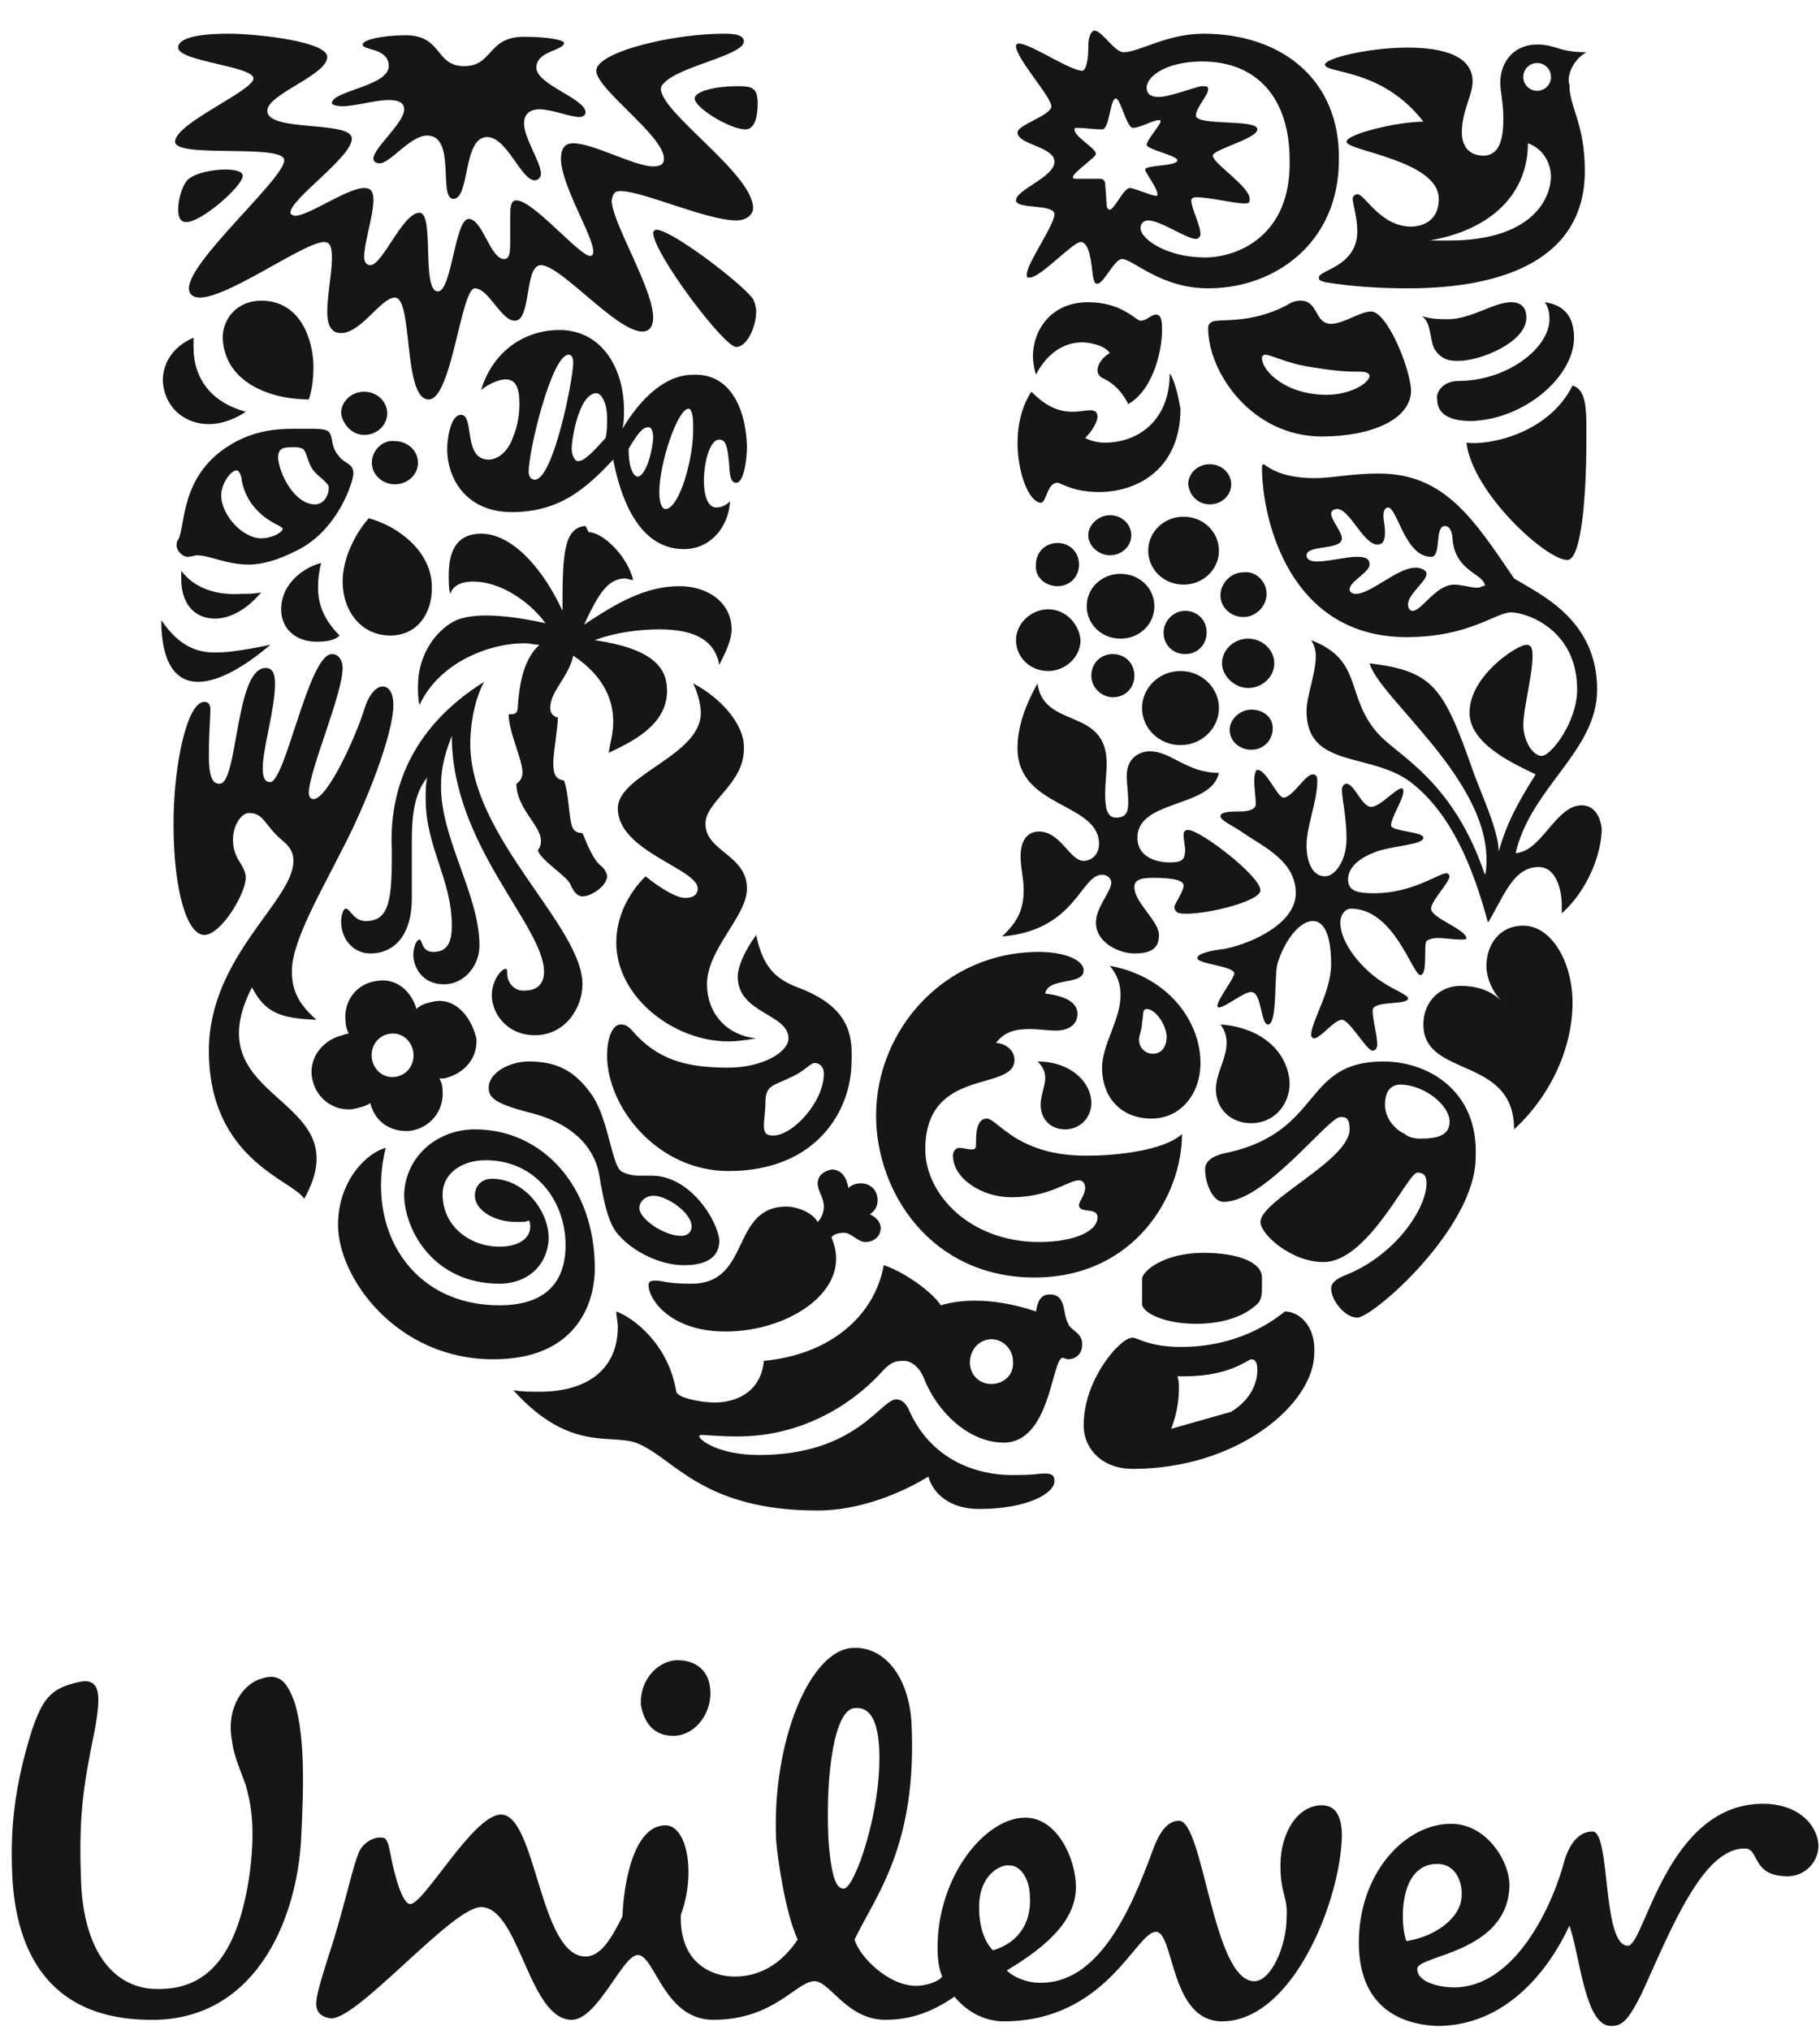 <?xml version="1.0" encoding="UTF-8"?>
<svg xmlns="http://www.w3.org/2000/svg" width="52" height="58" viewBox="0 0 52 58" fill="none">
  <path d="M50.376 51.527C51.298 51.527 51.913 52.056 51.957 52.717C51.957 53.202 51.562 53.599 51.078 53.599C50.024 53.599 50.288 52.805 49.849 52.805C48.865 52.805 48.092 54.323 47.356 55.948L47.243 56.199L47.074 56.575L46.906 56.949C46.51 57.743 46.335 57.875 46.027 57.875C45.281 57.875 45.149 55.891 44.841 55.01C44.226 56.332 42.996 57.875 41.064 57.875C39.922 57.831 38.824 57.258 38.824 55.495C38.824 53.511 40.141 52.1 41.459 52.1C42.469 52.1 43.128 53.158 43.128 53.863C43.084 55.803 40.493 55.847 40.493 56.244C40.493 56.641 41.152 56.773 41.547 56.773C43.216 56.773 44.314 54.613 44.709 53.114C44.797 52.849 45.017 52.32 45.5 52.32C46.027 52.32 45.764 55.583 46.51 55.583C46.993 55.583 47.608 51.527 50.376 51.527V51.527ZM24.372 47.075C25.251 47.03 25.954 47.868 26.042 49.191C26.217 52.717 25.031 54.128 24.416 55.406C24.548 55.891 25.383 56.729 26.173 56.729C26.481 56.729 26.832 56.597 26.92 56.464C26.832 56.244 26.788 56.023 26.788 55.627C26.788 53.599 28.15 51.924 29.292 51.924C30.214 51.924 30.741 53.114 30.741 53.907C30.741 54.833 29.951 55.583 28.765 56.288C28.985 56.508 29.38 56.641 29.687 56.641C31.357 56.685 32.279 54.657 32.938 52.849C33.069 52.497 33.289 52.012 33.684 52.012C34.387 52.012 34.651 56.597 35.837 56.597C36.32 56.597 36.759 55.583 36.759 54.789C36.803 54.172 36.584 54.128 36.584 53.29C36.584 52.364 37.067 51.571 37.769 51.571C38.209 51.571 38.34 51.968 38.34 52.453C38.297 54.304 36.935 57.743 34.914 57.743C33.421 57.743 33.553 55.186 33.026 55.186C32.455 55.186 31.62 57.743 28.677 57.743C28.194 57.743 27.667 57.522 27.271 57.037C26.569 57.522 25.954 57.699 25.295 57.699C24.197 57.699 23.714 56.597 23.274 56.597C22.747 56.597 22.132 57.699 20.375 57.699C18.97 57.699 18.706 55.847 18.223 55.847C17.784 55.847 17.081 57.699 16.334 57.699C15.734 57.699 15.364 56.933 15.015 56.149L14.911 55.913C14.581 55.172 14.252 54.48 13.743 54.48C13.344 54.48 12.513 55.227 11.672 55.996L11.443 56.206C10.604 56.973 9.795 57.697 9.438 57.655C9.131 57.611 8.999 57.434 9.043 57.126C9.087 56.729 9.482 55.627 9.614 55.142C9.878 54.26 10.097 53.29 10.229 52.982C10.317 52.673 10.668 52.453 10.932 52.497C11.063 52.497 11.107 52.717 11.151 52.938C11.283 53.643 11.503 54.392 11.722 54.392C12.118 54.392 13.523 51.836 14.314 51.836C15.324 51.836 15.412 55.891 16.73 55.891C17.169 55.891 17.476 55.362 17.784 54.745C17.828 53.687 18.135 52.144 19.014 52.144C19.629 52.144 19.892 53.511 19.453 54.701C19.409 56.112 20.375 56.464 20.99 56.464C21.43 56.464 22.176 56.332 22.791 55.406C22.44 54.657 22.22 53.114 22.176 52.585C22.044 49.764 23.143 47.119 24.372 47.075V47.075ZM7.462 47.956C7.989 47.78 8.208 48.044 8.428 48.661C8.692 49.587 8.692 50.822 8.604 52.541C8.472 54.921 7.242 57.787 4.211 57.699C1.576 57.655 0.434 55.979 0.346 53.467C0.302 52.276 0.39 51.086 0.917 49.411C1.224 48.529 1.444 48.221 2.279 48.044C2.937 47.912 2.85 48.573 2.718 49.367C2.366 51.086 2.235 51.924 2.323 53.907C2.454 55.979 3.421 56.817 4.475 56.817C6.1 56.861 6.803 55.583 7.11 53.687C7.33 52.188 7.154 51.483 7.022 50.998C6.935 50.733 6.671 50.16 6.627 49.719C6.451 48.75 6.979 48.088 7.462 47.956V47.956ZM28.853 53.29C28.589 53.246 27.974 53.555 27.974 54.48C27.974 55.23 28.238 55.583 28.37 55.715C29.248 55.45 29.468 54.745 29.424 54.172C29.424 53.687 29.16 53.29 28.853 53.29V53.29ZM41.064 53.246C39.922 53.246 40.01 55.054 40.185 55.45C41.02 55.318 41.591 54.833 41.723 54.392C41.854 53.952 41.679 53.246 41.064 53.246V53.246ZM24.47 48.791L24.416 48.794C23.845 48.838 23.582 50.645 23.67 52.541C23.758 53.775 23.933 53.952 24.109 53.952C24.416 53.952 25.207 51.703 25.119 49.94C25.075 49.146 24.856 48.75 24.416 48.794L24.47 48.791ZM19.365 47.427C19.892 47.427 20.244 47.736 20.288 48.221C20.375 48.882 19.892 49.587 19.233 49.587C18.662 49.587 18.399 49.191 18.311 48.706C18.267 48 18.794 47.427 19.365 47.427Z" fill="#161616"></path>
  <path fill-rule="evenodd" clip-rule="evenodd" d="M30.522 37.817C30.346 37.508 30.478 36.979 29.995 36.979C29.687 36.979 29.643 37.244 29.599 37.464C28.941 37.244 28.37 37.156 27.843 37.156C27.491 37.156 27.184 37.2 26.876 37.288C26.701 36.979 25.91 36.362 25.251 36.142C24.988 37.596 23.714 38.699 21.825 38.875C21.737 39.801 20.99 40.065 20.419 40.065C20.024 40.065 19.365 39.933 19.321 39.757C19.102 38.39 18.091 37.641 17.608 37.464C17.608 37.596 17.652 37.773 17.652 37.905C17.652 39.051 16.861 39.757 15.412 39.757C15.192 39.757 14.885 39.757 14.665 39.712C16.334 41.564 17.52 40.903 18.267 41.255C19.277 41.696 20.112 43.151 23.362 43.151C24.548 43.151 25.734 42.666 26.525 42.181C26.657 42.666 27.14 43.107 27.974 43.107C29.336 43.107 30.127 42.666 30.127 42.313C30.127 42.225 30.127 42.093 29.863 42.093C29.643 42.093 29.643 42.137 28.897 42.137C28.018 42.137 26.613 41.784 25.954 40.242C25.822 39.977 25.646 39.977 25.602 39.977C25.163 39.977 24.46 41.564 21.693 41.564C20.507 41.564 19.98 41.123 19.98 41.035C19.98 41.035 19.98 40.991 20.024 40.991C20.156 40.991 20.551 41.035 21.078 41.035C22.835 41.035 24.241 40.197 25.119 39.272C25.427 38.919 25.558 38.875 25.822 38.875C26.042 38.875 26.261 39.051 26.393 39.36C26.788 40.374 27.711 41.211 28.677 41.211C29.995 41.211 30.039 38.919 30.346 38.787C30.39 38.787 30.478 38.831 30.522 38.831C30.698 38.831 30.917 38.699 30.917 38.434C30.961 38.081 30.566 37.993 30.522 37.817ZM28.326 39.536C27.974 39.536 27.711 39.272 27.711 38.919C27.711 38.566 27.974 38.258 28.326 38.258C28.677 38.258 28.941 38.566 28.941 38.875C28.985 39.272 28.677 39.536 28.326 39.536Z" fill="#161616"></path>
  <path fill-rule="evenodd" clip-rule="evenodd" d="M23.757 33.408C24.065 33.408 24.197 33.673 24.24 33.938C24.328 33.849 24.46 33.805 24.592 33.805C24.899 33.805 25.075 34.026 25.075 34.29C25.075 34.467 24.987 34.599 24.855 34.687C25.031 34.775 25.163 34.907 25.163 35.084C25.163 35.304 24.987 35.48 24.724 35.48C24.504 35.48 24.328 35.216 24.109 35.216C23.977 35.216 23.801 35.26 23.757 35.348C23.845 35.569 23.889 35.745 23.889 35.965C23.889 37.111 22.352 38.037 20.727 38.037C19.145 38.037 18.53 37.111 18.53 36.715C18.53 36.627 18.574 36.583 18.706 36.583C18.97 36.583 19.013 36.671 19.76 36.671C21.473 36.671 20.858 34.467 22.483 34.467C22.703 34.467 23.186 34.599 23.362 34.907C23.494 34.775 23.538 34.599 23.538 34.467C23.538 34.202 23.362 34.026 23.362 33.805C23.362 33.585 23.538 33.453 23.757 33.408Z" fill="#161616"></path>
  <path fill-rule="evenodd" clip-rule="evenodd" d="M13.568 32.262C15.5 32.262 16.994 33.893 16.994 36.23C16.994 37.288 16.422 38.831 14.095 38.831C11.327 38.831 9.658 36.494 9.658 34.995C9.658 33.717 10.493 32.924 11.02 32.791C10.449 35.084 11.723 37.288 14.27 37.288C15.544 37.288 16.159 36.671 16.159 35.569C16.159 34.334 15.324 33.144 13.875 33.144C13.172 33.144 12.645 33.541 12.645 34.114C12.645 35.04 13.436 35.613 14.27 35.613C14.797 35.613 15.149 35.392 15.149 35.04C15.149 34.995 15.149 34.907 15.105 34.863C15.061 34.907 14.929 34.907 14.753 34.907C14.095 34.907 13.568 34.555 13.568 34.158C13.568 33.849 13.787 33.673 14.051 33.673C15.017 33.673 15.676 34.643 15.676 35.348C15.676 36.053 15.149 36.671 14.27 36.671C12.382 36.671 11.547 35.128 11.547 34.114C11.591 33.012 12.513 32.262 13.568 32.262Z" fill="#161616"></path>
  <path fill-rule="evenodd" clip-rule="evenodd" d="M36.715 37.464C36.32 37.773 35.354 38.478 33.728 38.478C32.85 38.478 32.498 38.214 32.367 38.214C32.191 38.214 32.015 38.39 31.84 38.566C31.444 39.007 30.961 39.801 30.961 40.726C30.961 41.343 31.444 41.961 32.367 41.961C35.354 41.961 37.55 40.109 37.55 38.654C37.594 37.817 37.067 37.464 36.715 37.464ZM35.178 40.33L33.465 40.815C33.597 40.462 33.684 40.065 33.684 39.668C33.684 39.536 33.684 39.448 33.641 39.316H33.86C35.134 39.316 35.661 38.831 35.749 38.831C35.837 38.831 35.925 38.875 35.925 39.139C35.925 39.492 35.749 39.977 35.178 40.33Z" fill="#161616"></path>
  <path fill-rule="evenodd" clip-rule="evenodd" d="M34.168 37.817C34.87 37.817 35.485 37.641 35.881 37.288C36.012 37.2 36.056 37.023 36.056 36.847V36.494C36.056 36.053 35.354 35.789 34.387 35.789C33.245 35.789 32.63 36.318 32.63 36.538V37.244C32.63 37.508 33.289 37.817 34.168 37.817Z" fill="#161616"></path>
  <path fill-rule="evenodd" clip-rule="evenodd" d="M39.527 30.323C37.199 30.323 37.814 32.306 35.09 32.924C34.607 33.012 34.432 33.188 34.432 33.408C34.432 33.805 34.651 34.334 34.959 34.334C36.145 34.334 37.946 31.91 38.297 31.91C38.429 31.91 38.56 31.91 38.56 32.262C38.56 33.144 36.013 34.29 36.013 34.907C36.013 35.26 36.891 36.053 37.814 36.053C39.088 36.053 40.23 33.497 40.493 33.497C40.713 33.497 40.757 33.629 40.757 33.805C40.757 34.511 39.878 35.877 38.385 36.45C38.077 36.583 38.033 36.715 38.033 36.803C38.033 37.156 38.429 37.641 38.78 37.641C39.219 37.641 42.162 35.084 42.162 33.056C42.25 31.16 40.801 30.323 39.527 30.323ZM40.581 32.527C40.405 32.527 40.23 32.483 40.142 32.395C39.922 32.306 39.571 31.998 39.571 31.557C39.571 31.116 39.79 30.984 40.01 30.984C40.669 30.984 41.416 31.557 41.416 32.042C41.416 32.439 41.064 32.527 40.581 32.527Z" fill="#161616"></path>
  <path fill-rule="evenodd" clip-rule="evenodd" d="M18.619 33.585H18.224C18.092 33.585 17.872 33.541 17.74 33.453C17.477 33.232 17.389 32.042 16.95 31.337C16.423 30.543 15.852 30.323 15.105 30.323C14.578 30.323 13.963 30.631 13.963 31.072C13.963 31.337 14.095 31.513 15.105 31.777C16.379 32.086 16.994 32.791 17.125 33.585C17.257 34.378 17.389 34.995 17.697 35.304C18.092 35.745 18.838 36.142 19.541 36.142C20.112 36.142 20.552 35.965 20.552 35.436C20.508 34.863 19.717 33.585 18.619 33.585ZM19.453 35.304C18.97 35.304 18.267 34.819 18.267 34.511C18.267 34.29 18.487 34.158 18.663 34.158C19.058 34.158 19.761 34.643 19.761 35.04C19.761 35.172 19.673 35.304 19.453 35.304Z" fill="#161616"></path>
  <path fill-rule="evenodd" clip-rule="evenodd" d="M28.194 31.954C27.887 31.954 27.887 32.439 27.887 32.615C27.887 32.791 27.887 32.835 27.755 32.835C27.623 32.835 27.535 32.791 27.403 32.791C27.315 32.791 27.228 32.88 27.228 33.012C27.228 33.673 28.062 34.202 28.897 34.202C29.995 34.202 30.522 33.717 30.829 33.717C30.961 33.717 31.005 33.849 31.005 33.938C31.005 34.114 30.829 34.334 30.829 34.422C30.829 34.687 31.357 34.467 31.357 34.775C31.357 35.172 30.698 35.48 29.687 35.48C27.711 35.48 26.437 34.114 26.437 32.835C26.437 30.455 28.985 31.204 28.985 30.279C28.985 29.97 28.677 29.794 28.457 29.794C28.721 29.441 29.072 29.397 29.424 29.397C29.687 29.397 29.951 29.441 30.171 29.441C30.478 29.441 30.785 29.309 30.785 28.956C30.785 28.736 30.61 28.471 29.863 28.383C29.951 27.898 30.961 28.163 30.961 27.722C30.961 27.413 30.39 27.193 29.687 27.193C26.964 27.193 25.031 29.441 25.031 31.866C25.031 34.07 26.613 36.494 29.556 36.494C32.411 36.494 33.772 34.158 33.772 32.395C33.245 32.88 31.84 33.012 31.137 33.012C29.072 33.056 28.501 31.954 28.194 31.954Z" fill="#161616"></path>
  <path fill-rule="evenodd" clip-rule="evenodd" d="M30.434 32.262C30.874 32.262 31.181 31.91 31.181 31.513C31.181 30.896 30.566 30.323 29.644 30.323C29.819 30.499 29.863 30.631 29.863 30.808C29.863 31.028 29.732 31.292 29.732 31.557C29.732 31.954 29.995 32.262 30.434 32.262ZM34.871 29.265C35.002 29.441 35.046 29.617 35.046 29.794C35.046 30.234 34.739 30.675 34.739 31.116C34.739 31.645 35.134 32.086 35.749 32.086C36.408 32.086 36.847 31.557 36.847 30.94C36.803 30.058 36.057 29.353 34.871 29.265ZM31.708 27.589C31.928 27.854 32.016 28.118 32.016 28.427C32.016 29.132 31.488 29.838 31.488 30.499C31.488 31.381 32.059 31.954 32.894 31.954C33.773 31.954 34.3 31.204 34.3 30.367C34.3 29.176 33.377 27.898 31.708 27.589ZM32.938 30.102C32.718 30.102 32.543 29.926 32.543 29.705C32.543 29.573 32.63 29.397 32.63 29.221C32.675 29 32.63 28.824 32.762 28.824C33.026 28.824 33.333 29.309 33.333 29.617C33.333 29.882 33.202 30.102 32.938 30.102Z" fill="#161616"></path>
  <path fill-rule="evenodd" clip-rule="evenodd" d="M22.791 28.207C22.088 27.942 21.781 27.545 21.605 26.708C21.254 27.193 21.078 27.634 21.078 27.898C21.078 28.956 22.528 28.956 22.528 29.661C22.528 30.058 21.781 30.499 20.815 30.499C19.716 30.499 18.926 30.323 18.223 29.617C18.047 29.441 17.96 29.265 17.74 29.265C17.476 29.265 17.345 29.706 17.345 30.146C17.345 31.645 18.794 33.453 20.815 33.453C23.318 33.453 24.329 31.733 24.329 30.323C24.372 29.485 24.197 28.736 22.791 28.207ZM22.088 32.439C21.869 32.439 21.825 32.35 21.825 32.13C21.825 31.998 21.869 31.733 21.869 31.513C21.869 30.984 22.088 31.028 22.616 30.764C23.011 30.587 23.143 30.367 23.274 30.367C23.406 30.367 23.538 30.455 23.538 30.675C23.538 31.469 22.66 32.439 22.088 32.439Z" fill="#161616"></path>
  <path fill-rule="evenodd" clip-rule="evenodd" d="M19.585 25.65C19.321 25.65 18.882 25.385 18.443 25.033C17.96 25.517 17.608 26.179 17.608 26.928C17.608 28.471 19.233 29.75 20.815 29.75C21.078 29.75 21.342 29.706 21.605 29.661C20.727 29.573 20.2 28.912 20.2 28.119C20.2 27.105 21.342 26.179 21.342 25.385C21.342 24.415 20.156 24.327 20.156 23.534C20.156 22.872 21.298 22.388 21.254 21.33C21.254 20.712 20.639 19.963 19.804 19.522C19.936 19.787 20.024 20.139 20.024 20.36C20.024 21.594 17.652 22.123 17.652 23.093C17.652 24.327 19.936 24.812 19.936 25.385C19.936 25.517 19.848 25.65 19.585 25.65Z" fill="#161616"></path>
  <path fill-rule="evenodd" clip-rule="evenodd" d="M43.523 26.443C44.314 26.443 44.929 27.457 44.929 28.647C44.929 29.926 44.314 31.292 43.26 32.262C43.26 30.146 40.668 30.808 40.668 29.265C40.668 28.603 41.151 28.163 41.722 28.163C42.205 28.163 42.601 28.295 42.908 28.603C42.645 28.339 42.469 27.942 42.469 27.589C42.469 27.016 42.82 26.443 43.523 26.443Z" fill="#161616"></path>
  <path fill-rule="evenodd" clip-rule="evenodd" d="M12.425 28.603C12.206 28.648 12.03 28.692 11.898 28.824C11.766 28.339 11.327 27.898 10.712 28.03C10.185 28.119 9.79 28.603 9.877 29.221C9.877 29.309 9.921 29.441 9.965 29.529C9.965 29.529 9.877 29.529 9.79 29.573C9.35 29.661 8.823 30.102 8.911 30.764C8.999 31.337 9.482 31.733 10.053 31.689C10.273 31.645 10.448 31.601 10.58 31.513C10.712 32.042 11.151 32.35 11.722 32.306C12.293 32.218 12.689 31.733 12.645 31.16C12.645 30.984 12.601 30.896 12.557 30.808H12.689C13.26 30.675 13.655 30.235 13.611 29.661C13.435 28.956 12.952 28.515 12.425 28.603ZM11.283 30.764C10.932 30.808 10.668 30.543 10.624 30.235C10.58 29.882 10.8 29.573 11.151 29.529C11.503 29.485 11.766 29.75 11.81 30.058C11.854 30.411 11.634 30.719 11.283 30.764Z" fill="#161616"></path>
  <path fill-rule="evenodd" clip-rule="evenodd" d="M40.887 25.958C40.887 25.738 41.414 25.209 41.414 25.033C41.414 24.988 41.371 24.945 41.327 24.945C41.107 24.945 40.36 25.517 39.262 25.517C38.823 25.517 38.516 25.474 38.516 25.121C38.516 24.812 38.779 24.548 39.218 24.371C39.702 24.151 40.668 24.151 40.668 23.93C40.668 23.754 39.745 23.754 39.745 23.578C39.745 23.357 40.097 22.828 40.097 22.608C40.097 22.608 40.097 22.52 40.053 22.52C39.877 22.52 39.438 23.049 39.174 23.049C38.911 23.049 38.691 22.388 38.472 22.388C38.428 22.388 38.34 22.432 38.34 22.564C38.34 22.828 38.472 23.313 38.472 23.975C38.472 24.548 38.164 25.033 37.857 25.033C37.461 25.033 37.33 24.548 37.33 24.151C37.33 23.578 37.637 22.917 37.637 22.299C37.637 22.167 37.593 22.123 37.505 22.123C37.286 22.123 36.934 22.784 36.671 22.784C36.495 22.784 36.188 21.991 35.924 21.991C35.88 21.991 35.836 22.123 35.836 22.299C35.836 22.52 35.88 22.828 35.88 22.961C35.88 23.137 35.66 23.181 35.397 23.181C35.221 23.181 34.87 23.181 34.87 23.313C34.87 23.446 35.221 23.578 35.529 23.798C36.1 24.195 37.022 24.592 37.022 25.517C37.022 26.355 35.836 26.928 35.002 27.105C34.606 27.149 34.211 27.237 34.211 27.369C34.211 27.545 35.265 27.59 35.265 27.81C35.265 27.942 34.782 28.559 34.782 28.736C34.782 28.78 34.826 28.78 34.826 28.78C35.002 28.78 35.529 28.339 35.748 28.339C36.056 28.339 36.012 29.265 36.231 29.265C36.495 29.265 36.407 27.898 36.495 27.545C36.671 26.928 37.11 26.311 37.505 26.311C37.988 26.311 38.032 27.149 38.032 27.545C38.032 28.339 37.461 29.177 37.461 29.573C37.461 29.617 37.505 29.661 37.549 29.661C37.725 29.661 38.12 29.132 38.34 29.132C38.559 29.132 39.043 30.014 39.218 30.014C39.306 30.014 39.35 29.926 39.35 29.838C39.35 29.573 39.218 29.132 39.218 28.868C39.218 28.559 40.229 28.736 40.229 28.515C40.229 28.427 39.789 28.251 39.526 28.074C38.955 27.722 38.296 26.972 38.296 26.355C38.296 26.135 38.428 25.958 38.603 25.958C39.833 25.958 40.36 27.854 40.58 27.854C40.8 27.854 40.668 27.016 40.756 26.884C40.8 26.84 40.931 26.796 41.063 26.796C41.283 26.796 41.546 26.84 41.722 26.84C41.854 26.84 41.898 26.84 41.898 26.796C41.854 26.532 40.887 26.223 40.887 25.958Z" fill="#161616"></path>
  <path fill-rule="evenodd" clip-rule="evenodd" d="M36.012 25.429C36.012 25.033 34.299 23.71 33.948 23.71C33.86 23.71 33.816 23.754 33.816 23.842C33.816 23.975 33.86 24.151 33.86 24.283C33.86 24.592 33.728 24.636 33.421 24.636C33.069 24.636 32.498 24.504 32.498 23.93C32.498 22.828 34.606 23.093 34.826 22.079C33.904 22.079 33.465 21.462 32.849 21.462C32.63 21.462 32.191 21.594 32.191 22.167C32.191 22.343 32.235 22.652 32.235 22.916C32.235 23.181 32.191 23.357 31.883 23.357C31.62 23.357 31.576 23.049 31.576 22.696C31.576 22.387 31.62 22.035 31.62 21.814C31.62 20.183 29.819 20.845 29.643 19.522C29.204 20.316 29.072 20.889 29.072 21.374C29.072 23.093 31.4 22.916 31.4 24.107C31.4 24.415 31.18 24.592 30.961 24.592C30.566 24.592 30.302 23.754 29.687 23.754C29.38 23.754 29.16 23.975 29.16 24.459C29.16 24.812 29.248 25.077 29.248 25.429C29.248 26.135 28.94 26.443 28.633 26.752C30.741 26.576 30.873 24.988 31.488 24.988C31.664 24.988 31.751 25.121 31.751 25.209C31.751 25.473 31.312 25.914 31.312 26.355C31.312 26.928 31.971 27.237 32.41 27.237C32.937 27.237 33.113 27.06 33.113 26.708C33.113 26.311 32.41 25.782 32.41 25.341C32.41 25.121 32.63 25.077 32.937 25.077C33.596 25.077 33.816 25.165 33.816 25.297C33.816 25.473 33.552 25.826 33.552 25.914C33.552 25.958 33.596 26.091 33.728 26.091C34.211 26.179 36.012 25.782 36.012 25.429Z" fill="#161616"></path>
  <path fill-rule="evenodd" clip-rule="evenodd" d="M13.831 19.478C13.524 20.051 13.436 20.8 13.436 21.241C13.436 23.93 16.642 26.443 16.642 28.118C16.642 28.78 16.159 29.573 15.281 29.573C14.49 29.573 14.051 28.956 14.051 28.427C14.051 28.03 14.314 27.678 14.446 27.678C14.49 27.678 14.49 27.722 14.49 27.81C14.49 28.03 14.666 28.339 15.017 28.295C15.368 28.295 15.544 28.074 15.544 27.766C15.544 26.443 12.909 24.151 12.909 21.021C12.777 21.374 12.601 21.814 12.601 22.476C12.601 23.975 13.699 25.562 13.699 27.016C13.699 27.589 13.26 28.118 12.689 28.118C12.03 28.118 11.81 27.589 11.81 27.281C11.81 27.06 11.898 26.84 11.986 26.84C12.074 26.84 12.03 27.193 12.382 27.193C12.777 27.193 12.909 26.928 12.909 26.443C12.909 25.121 12.162 24.195 12.162 22.828C12.162 22.608 12.162 22.388 12.206 22.211C11.81 22.696 11.767 23.401 11.767 24.019V25.65C11.767 26.752 11.239 27.237 10.581 27.237C10.141 27.237 9.746 26.884 9.746 26.311C9.746 26.223 9.79 25.958 9.878 25.958C10.01 25.958 10.098 26.311 10.449 26.311C11.152 26.311 11.196 25.65 11.196 24.283C11.108 22.608 11.723 20.8 13.831 19.478Z" fill="#161616"></path>
  <path fill-rule="evenodd" clip-rule="evenodd" d="M9.482 18.685C9.702 18.685 9.79 18.905 9.79 19.081C9.79 19.831 8.823 22.035 8.823 22.652C8.823 22.74 8.867 22.828 8.955 22.828C9.35 22.828 10.141 21.109 10.405 20.272C10.536 19.831 10.756 19.61 10.932 19.61C11.107 19.61 11.239 19.787 11.239 20.139C11.239 20.977 10.448 23.005 9.746 24.327C9.219 25.385 8.34 26.884 8.34 27.722C8.34 28.163 8.428 28.603 9.043 29.132C8.033 29.088 7.593 28.956 7.198 28.207C5.485 31.557 10.361 31.248 8.692 34.246C8.384 33.717 5.968 33.144 5.968 30.014C5.968 27.325 8.384 25.738 8.384 24.592C8.384 24.371 8.296 24.195 8.077 24.019C7.55 23.578 7.55 23.225 7.11 23.225C6.803 23.225 6.451 23.93 6.803 24.548C6.935 24.768 7.022 24.9 7.022 25.077C7.022 25.517 6.32 26.708 5.836 26.708C5.353 26.708 4.958 25.474 4.958 23.534C4.958 21.814 5.353 20.051 5.836 20.051C5.968 20.051 6.012 20.139 6.012 20.272C6.012 20.492 5.968 20.889 5.968 21.594C5.968 22.343 6.144 22.388 6.276 22.388C6.803 22.388 6.715 19.081 7.593 19.081C7.813 19.081 7.857 19.302 7.857 19.522C7.857 20.272 7.506 21.374 7.506 21.947C7.506 22.255 7.593 22.343 7.725 22.343C8.164 22.299 8.823 18.685 9.482 18.685Z" fill="#161616"></path>
  <path fill-rule="evenodd" clip-rule="evenodd" d="M45.193 23.005C44.446 23.005 44.051 24.327 43.304 24.371C43.743 22.476 45.632 21.462 45.632 19.698C45.632 17.671 43.963 16.965 43.26 16.524C42.118 14.849 41.284 13.527 39.395 13.527C38.604 13.527 38.077 13.659 37.55 13.659C36.496 13.659 36.145 13.262 36.101 13.262C36.101 13.262 36.057 13.262 36.057 13.35C36.057 14.849 36.847 18.2 40.185 18.2C41.986 18.2 42.733 17.494 43.172 17.494C43.612 17.494 45.061 17.979 45.061 19.698C45.061 20.624 44.314 21.594 44.051 21.594C43.787 21.594 43.524 21.153 43.524 20.712C43.524 20.227 43.787 19.302 43.787 18.729C43.787 18.508 43.743 18.42 43.612 18.42C43.348 18.42 41.986 19.302 41.986 20.36C41.986 21.285 43.348 21.858 43.875 22.123C43.348 22.961 43.041 23.534 42.821 24.327C42.821 23.71 42.25 22.52 42.074 21.991C41.24 19.61 40.932 19.169 39.131 18.949C39.395 19.919 42.47 22.211 42.47 24.548C42.47 24.68 42.47 24.9 42.426 24.988C41.503 22.255 39.922 21.594 39.351 20.933C38.429 19.875 38.956 18.861 37.462 18.288C37.55 18.42 37.594 18.596 37.594 18.729C37.594 19.258 37.33 19.875 37.33 20.316C37.33 21.991 39.219 21.462 40.361 22.387C41.459 23.269 42.074 24.724 42.514 26.355C42.953 25.65 43.216 24.768 43.963 24.768C44.446 24.768 44.622 25.385 44.622 25.87V26.091C45.369 25.429 45.764 24.371 45.764 23.666C45.72 23.313 45.544 23.005 45.193 23.005ZM42.206 16.789C42.03 16.789 41.767 16.701 41.547 16.701C41.02 16.701 40.625 17.45 40.361 17.45C40.273 17.45 40.229 17.362 40.229 17.274C40.229 16.965 40.757 16.613 40.757 16.392C40.757 16.26 40.537 16.216 40.449 16.216C39.922 16.216 39.175 16.965 38.736 16.965C38.648 16.965 38.56 16.921 38.56 16.833C38.56 16.613 39.131 16.348 39.131 16.128C39.131 15.907 38.912 15.907 38.736 15.907C38.472 15.907 37.945 16.04 37.638 16.04C37.462 16.04 37.33 15.995 37.33 15.863C37.33 15.555 38.341 15.731 38.341 15.378C38.341 15.202 38.033 14.849 38.033 14.673C38.033 14.585 38.121 14.541 38.209 14.541C38.56 14.541 38.956 15.555 39.351 15.555C39.527 15.555 39.571 15.422 39.571 15.202C39.571 14.982 39.527 14.893 39.527 14.717C39.527 14.541 39.614 14.497 39.658 14.497C39.922 14.497 40.142 15.907 40.888 15.907C41.196 15.907 40.976 15.026 41.284 15.026C41.459 15.026 41.503 15.29 41.503 15.422C41.591 16.348 42.426 16.392 42.426 16.745C42.382 16.701 42.338 16.789 42.206 16.789Z" fill="#161616"></path>
  <path fill-rule="evenodd" clip-rule="evenodd" d="M31.708 14.717C32.059 14.717 32.323 14.982 32.323 15.29C32.323 15.599 32.059 15.863 31.708 15.863C31.4 15.863 31.093 15.599 31.093 15.29C31.093 14.982 31.4 14.717 31.708 14.717ZM35.749 20.272C35.441 20.272 35.134 20.536 35.134 20.845C35.134 21.197 35.441 21.418 35.749 21.418C36.1 21.418 36.364 21.153 36.364 20.801C36.364 20.492 36.1 20.272 35.749 20.272ZM33.728 19.169C33.113 19.169 32.63 19.654 32.63 20.227C32.63 20.801 33.113 21.285 33.728 21.285C34.343 21.285 34.827 20.801 34.827 20.227C34.827 19.654 34.343 19.169 33.728 19.169ZM31.796 18.685C31.444 18.685 31.181 18.949 31.181 19.302C31.181 19.654 31.488 19.919 31.796 19.919C32.147 19.919 32.411 19.654 32.411 19.302C32.411 18.949 32.147 18.685 31.796 18.685ZM35.661 19.654C36.056 19.654 36.408 19.346 36.408 18.949C36.408 18.552 36.056 18.244 35.661 18.244C35.266 18.244 34.914 18.552 34.914 18.949C34.914 19.302 35.266 19.654 35.661 19.654ZM29.951 17.406C29.468 17.406 29.029 17.803 29.029 18.288C29.029 18.773 29.424 19.169 29.951 19.169C30.434 19.169 30.873 18.773 30.873 18.288C30.829 17.803 30.434 17.406 29.951 17.406ZM33.245 18.067C33.245 18.42 33.509 18.685 33.86 18.685C34.212 18.685 34.475 18.42 34.475 18.067C34.475 17.715 34.212 17.45 33.86 17.45C33.509 17.45 33.245 17.759 33.245 18.067ZM32.015 18.244C32.542 18.244 32.982 17.847 32.982 17.318C32.982 16.789 32.542 16.392 32.015 16.392C31.488 16.392 31.049 16.789 31.049 17.318C31.049 17.803 31.444 18.244 32.015 18.244ZM35.529 17.627C35.881 17.627 36.188 17.318 36.188 16.965C36.188 16.613 35.881 16.304 35.529 16.348C35.178 16.348 34.87 16.657 34.87 17.009C34.87 17.362 35.178 17.627 35.529 17.627ZM30.214 16.745C30.566 16.745 30.829 16.48 30.829 16.128C30.829 15.775 30.566 15.511 30.214 15.511C29.863 15.511 29.599 15.775 29.599 16.128C29.556 16.48 29.863 16.745 30.214 16.745ZM33.816 16.701C34.387 16.701 34.827 16.26 34.827 15.731C34.827 15.202 34.387 14.761 33.816 14.761C33.245 14.761 32.806 15.202 32.806 15.731C32.806 16.26 33.245 16.701 33.816 16.701ZM34.563 14.408C34.914 14.408 35.178 14.144 35.178 13.835C35.178 13.527 34.914 13.262 34.563 13.262C34.212 13.262 33.948 13.527 33.948 13.835C33.992 14.188 34.255 14.408 34.563 14.408Z" fill="#161616"></path>
  <path fill-rule="evenodd" clip-rule="evenodd" d="M16.818 15.202C17.213 15.202 17.916 15.863 18.092 16.569C18.004 16.569 17.916 16.524 17.872 16.524C17.345 16.524 17.081 17.009 16.686 17.847C17.609 17.23 18.443 16.745 19.41 16.745C20.244 16.745 20.903 17.23 20.903 17.979C20.903 18.288 20.727 18.64 20.552 18.993C20.42 18.288 19.849 17.979 18.838 17.979C18.267 17.979 17.565 18.067 16.994 18.288C18.795 18.552 19.058 19.169 19.058 19.743C19.058 20.712 18.048 21.197 17.389 21.506C17.433 21.241 17.521 20.933 17.521 20.624C17.521 20.051 17.301 19.346 16.379 18.729C16.247 19.346 15.72 19.743 15.72 20.227C15.72 20.404 15.852 20.492 15.94 20.492C15.94 20.756 15.808 21.55 15.808 21.77C15.808 22.167 15.896 22.255 16.115 22.299C16.247 22.652 16.247 23.269 16.335 23.578C16.379 23.754 16.511 23.798 16.642 23.798C16.774 24.107 16.95 24.592 17.213 24.768C17.257 24.812 17.345 24.945 17.345 25.033C17.345 25.297 16.906 25.606 16.642 25.606C16.554 25.606 16.423 25.562 16.291 25.253C16.203 25.033 15.412 24.548 15.368 24.283C15.412 24.239 15.456 24.151 15.456 24.019C15.456 23.578 14.754 23.093 14.754 22.388C14.841 22.343 14.929 22.211 14.929 22.079C14.929 21.682 14.534 20.933 14.534 20.404C14.71 20.404 14.797 20.404 14.797 20.139C14.841 19.61 14.929 18.861 15.412 18.42C15.281 18.42 15.149 18.376 14.973 18.376C14.007 18.376 12.557 18.905 11.986 20.139C11.942 19.963 11.942 19.787 11.942 19.61C11.942 18.596 12.557 17.935 13.04 17.715C13.26 17.627 13.568 17.582 13.875 17.582C14.402 17.582 14.973 17.671 15.588 17.803C15.061 17.098 14.226 16.613 13.524 16.613C13.216 16.613 12.953 16.701 12.865 16.965C12.821 16.833 12.821 16.613 12.821 16.436C12.821 15.687 13.084 15.246 13.743 15.246C14.71 15.246 15.588 16.392 16.071 17.45V17.318C16.071 15.819 16.115 15.07 16.73 15.026L16.818 15.202Z" fill="#161616"></path>
  <path fill-rule="evenodd" clip-rule="evenodd" d="M4.607 17.715C4.607 18.905 5.002 19.478 5.661 19.478C6.188 19.478 6.891 19.125 7.725 18.42C7.066 18.552 6.583 18.64 6.144 18.64C5.573 18.64 5.09 18.42 4.607 17.715ZM9.175 16.084C8.779 16.172 8.033 16.613 8.033 17.406C8.033 17.979 8.472 18.332 9.043 18.332C9.35 18.332 9.57 18.288 9.702 18.155C9.263 17.715 9.087 17.274 9.087 16.789C9.087 16.48 9.131 16.26 9.175 16.084ZM10.536 14.805C10.185 15.202 9.79 15.907 9.79 16.613C9.79 17.45 10.317 18.155 11.151 18.155C11.942 18.155 12.337 17.494 12.337 16.833C12.381 15.775 11.371 15.026 10.536 14.805ZM5.178 16.304V16.524C5.178 17.274 5.573 17.671 6.144 17.671C6.539 17.671 7.022 17.45 7.462 16.921C7.286 16.965 7.066 16.965 6.891 16.965C6.232 17.009 5.573 16.833 5.178 16.304ZM8.428 12.248C7.901 12.248 7.242 12.292 6.539 12.733C5.134 13.615 5.309 15.026 5.09 15.422C5.046 15.466 5.046 15.511 5.046 15.599C5.046 15.731 5.222 15.907 5.353 15.907C5.485 15.907 5.573 15.863 5.617 15.863C6.012 15.863 6.451 16.128 7.11 16.128C7.506 16.128 7.945 15.995 8.472 15.731C9.658 15.158 10.097 13.747 10.097 13.527C10.097 13.218 9.834 13.262 9.658 12.998C9.438 12.733 9.526 12.469 9.394 12.336C9.306 12.248 9.087 12.248 8.779 12.248H8.428ZM7.462 15.378C6.935 15.378 6.32 14.717 6.32 14.144C6.32 13.835 6.583 13.439 6.759 13.439C6.803 13.439 6.847 13.483 6.891 13.615C6.978 14.364 7.506 14.805 7.989 15.026C8.033 15.07 8.077 15.07 8.077 15.114C8.033 15.246 7.725 15.378 7.462 15.378ZM9.394 13.924C9.394 14.144 9.263 14.408 8.999 14.408C8.428 14.408 7.989 13.571 7.945 13.086C7.945 12.777 8.121 12.777 8.384 12.777C8.516 12.777 8.56 12.777 8.648 12.821C8.779 12.91 8.779 13.218 8.955 13.439C9.087 13.615 9.394 13.791 9.394 13.924ZM10.624 13.218C10.624 13.571 10.932 13.835 11.283 13.835C11.634 13.835 11.942 13.571 11.942 13.218C11.942 12.866 11.634 12.601 11.283 12.601C10.932 12.557 10.624 12.866 10.624 13.218ZM10.405 12.425C10.756 12.425 11.063 12.16 11.063 11.807C11.063 11.455 10.756 11.19 10.405 11.19C10.053 11.19 9.746 11.455 9.746 11.807C9.79 12.116 10.053 12.425 10.405 12.425ZM5.968 12.116C6.539 12.116 7.022 11.763 7.022 11.763C6.056 11.499 5.529 10.838 5.529 9.912V9.647C4.914 9.912 4.651 10.397 4.651 10.882C4.694 11.631 5.265 12.116 5.968 12.116ZM8.823 11.411C8.911 11.146 8.955 10.838 8.955 10.485C8.955 9.736 8.604 8.589 7.462 8.589C6.803 8.589 6.364 9.074 6.364 9.647C6.407 10.926 7.725 11.411 8.823 11.411Z" fill="#161616"></path>
  <path fill-rule="evenodd" clip-rule="evenodd" d="M44.929 11.014C44.226 12.425 42.469 12.733 41.898 12.645C42.074 14.1 44.226 16.04 44.797 15.995C45.192 15.951 45.324 14.1 45.324 12.645C45.324 11.807 45.368 11.146 44.929 11.014ZM44.972 9.647C44.972 9.118 44.753 8.722 44.138 8.633C44.226 8.766 44.27 8.898 44.27 9.118C44.27 9.956 43.04 10.882 41.678 10.882C41.195 10.882 41.019 11.234 41.063 11.411C41.063 11.851 41.459 12.028 42.03 12.028C43.567 11.984 44.972 10.749 44.972 9.647Z" fill="#161616"></path>
  <path fill-rule="evenodd" clip-rule="evenodd" d="M41.678 10.309C42.293 10.309 43.611 9.78 43.611 9.074C43.611 8.854 43.523 8.633 43.172 8.633C42.688 8.633 42.03 9.118 41.371 9.118C41.151 9.118 40.888 9.118 40.624 9.03C40.888 9.207 40.844 9.647 40.975 9.956C41.195 10.309 41.459 10.309 41.678 10.309Z" fill="#161616"></path>
  <path fill-rule="evenodd" clip-rule="evenodd" d="M33.421 10.661C33.421 12.072 32.455 12.645 31.576 12.645C31.357 12.645 31.181 12.601 31.005 12.513C31.181 12.336 31.357 12.072 31.357 11.896C31.357 11.763 31.269 11.719 31.137 11.719C31.049 11.719 30.829 11.763 30.654 11.763C30.214 11.763 29.863 11.587 29.468 11.19C29.204 11.587 29.072 12.116 29.072 12.645C29.072 13.483 29.38 14.32 29.731 14.364C29.907 14.364 29.907 13.791 30.214 13.791C30.302 13.791 30.654 14.056 31.4 14.056C32.498 14.056 33.728 13.395 33.728 11.675C33.684 11.455 33.597 10.926 33.421 10.661Z" fill="#161616"></path>
  <path fill-rule="evenodd" clip-rule="evenodd" d="M30.917 9.78C31.137 9.78 31.576 9.868 31.708 10.088C31.532 10.176 31.357 10.397 31.357 10.573C31.357 10.661 31.4 10.749 31.488 10.794C31.884 10.97 32.103 11.278 32.235 11.543C32.938 11.146 33.201 10.044 33.201 9.427C33.201 9.251 33.201 8.986 33.026 8.986C32.894 8.986 32.762 9.162 32.586 9.162C32.455 9.162 32.059 8.633 31.093 8.633C29.995 8.633 29.512 9.471 29.512 10.176C29.512 10.353 29.556 10.573 29.599 10.705C29.819 10.265 30.258 9.78 30.917 9.78Z" fill="#161616"></path>
  <path fill-rule="evenodd" clip-rule="evenodd" d="M19.804 10.705C19.014 10.705 18.311 11.367 17.784 12.248C17.828 12.072 17.828 11.896 17.828 11.719C17.828 10.485 17.169 9.427 15.983 9.427C15.017 9.427 14.094 10 13.743 11.146C13.831 11.058 14.182 10.838 14.446 10.838C14.753 10.838 14.841 11.102 14.841 11.543C14.841 11.807 14.797 12.16 14.665 12.469C14.489 12.998 14.138 13.13 13.963 13.13C13.216 13.13 13.567 11.851 13.172 11.851C12.864 11.851 12.777 12.557 12.777 12.821C12.777 13.703 13.348 14.629 14.621 14.629C15.983 14.629 16.73 13.968 17.52 13.13C17.696 14.056 18.179 15.687 19.541 15.687C20.288 15.687 20.815 15.07 20.859 14.32C20.771 14.408 20.639 14.497 20.463 14.497C20.2 14.497 20.112 14.1 20.112 13.747C20.112 13.174 20.288 12.557 20.551 12.557C20.683 12.557 20.771 12.645 20.815 13.086C20.859 13.395 20.815 13.791 21.034 13.791C21.254 13.791 21.342 13.13 21.342 12.733C21.298 11.587 20.815 10.661 19.804 10.705ZM15.28 13.703C15.148 13.703 15.104 13.571 15.104 13.483C15.104 12.866 15.763 10.132 16.247 10.132C16.334 10.132 16.378 10.22 16.378 10.353C16.378 10.838 15.807 13.703 15.28 13.703ZM17.301 12.513C16.905 12.954 16.686 13.174 16.51 13.174C16.422 13.174 16.334 12.998 16.334 12.821C16.334 12.513 16.554 11.234 17.037 11.234C17.213 11.234 17.345 11.587 17.345 11.896C17.345 12.16 17.345 12.336 17.301 12.513ZM18.223 13.615C18.091 13.615 17.96 13.35 17.96 12.821C18.223 12.38 18.355 12.204 18.531 12.204C18.575 12.204 18.662 12.248 18.662 12.513C18.618 13.086 18.399 13.615 18.223 13.615ZM19.014 14.541C18.926 14.541 18.838 14.408 18.838 14.056C18.838 13.218 19.365 11.675 19.673 11.675C19.761 11.675 19.804 11.896 19.804 12.116C19.848 13.042 19.409 14.541 19.014 14.541Z" fill="#161616"></path>
  <path fill-rule="evenodd" clip-rule="evenodd" d="M39.175 8.898C38.867 8.898 38.384 9.251 38.032 9.251C37.549 9.251 37.681 8.589 37.154 8.589C37.022 8.589 36.891 8.633 36.759 8.722C35.661 9.295 34.782 9.074 34.606 9.207C34.562 9.251 34.519 9.251 34.519 9.383C34.519 10.617 35.748 12.469 37.769 12.469C39.175 12.469 40.317 11.984 40.317 11.146C40.273 10.441 39.614 8.898 39.175 8.898ZM37.901 11.278C36.759 11.278 36.056 10.617 36.056 10.22C36.056 10.176 36.1 10.132 36.144 10.132C36.319 10.132 36.803 10.397 37.462 10.485C38.208 10.617 38.603 10.617 38.823 10.617C39.043 10.617 39.131 10.661 39.131 10.749C39.087 10.97 38.56 11.278 37.901 11.278Z" fill="#161616"></path>
  <path fill-rule="evenodd" clip-rule="evenodd" d="M45.324 1.492C44.534 1.492 44.446 1.271 43.919 1.271C43.304 1.271 42.865 1.712 42.865 2.374C42.865 2.594 42.953 2.947 42.953 3.388C42.953 3.917 42.865 4.446 42.382 4.446C41.942 4.446 41.767 4.137 41.767 3.784C41.767 3.167 42.074 2.726 42.074 2.329C42.074 1.58 41.196 1.36 40.229 1.36C39.087 1.36 37.857 1.668 37.857 1.845C37.857 2.109 39.483 1.933 40.668 3.476C39.922 3.476 38.472 3.828 38.472 4.049C38.472 4.313 41.108 4.578 41.108 5.68C41.108 6.385 40.537 6.473 40.317 6.473C39.438 6.473 38.999 5.548 38.78 5.548C38.736 5.548 38.648 5.592 38.648 5.68C38.648 5.812 38.78 6.209 38.78 6.606C38.78 7.62 37.682 7.708 37.682 7.928C37.682 8.016 37.725 8.016 37.857 8.06C38.648 8.193 39.483 8.237 40.229 8.237C43.04 8.237 45.281 7.355 45.281 4.886C45.281 3.52 44.841 3.079 44.841 2.418C44.753 2.197 44.929 1.712 45.324 1.492ZM41.415 6.87H40.844C42.645 6.562 43.655 5.504 43.655 4.093C44.051 4.225 44.314 4.622 44.314 5.063C44.27 5.9 43.523 6.87 41.415 6.87ZM43.919 2.594C43.699 2.594 43.523 2.418 43.523 2.197C43.523 1.977 43.699 1.8 43.919 1.8C44.138 1.8 44.314 1.977 44.314 2.197C44.314 2.418 44.138 2.594 43.919 2.594Z" fill="#161616"></path>
  <path fill-rule="evenodd" clip-rule="evenodd" d="M34.387 0.963C33.333 0.963 32.542 1.492 32.103 1.492C31.84 1.492 31.488 0.875 31.269 0.875C31.181 0.875 31.093 1.051 31.093 1.316V1.404C31.093 1.624 31.049 2.021 30.917 2.021C30.522 2.021 29.029 0.963 29.029 1.316C29.029 1.668 30.039 2.77 30.039 3.035C30.039 3.299 29.072 3.564 29.072 3.784C29.072 4.137 30.127 4.181 30.127 4.622C30.127 5.063 29.029 5.415 29.029 5.724C29.029 5.988 30.127 5.812 30.127 6.121C30.127 6.429 29.336 7.531 29.336 7.84C29.336 7.928 29.336 7.928 29.424 7.928C29.731 7.928 30.654 6.914 30.873 6.914C31.137 6.914 31.181 7.531 31.225 7.884C31.269 8.06 31.269 8.104 31.357 8.104C31.532 8.104 31.84 7.399 32.059 7.399C32.367 7.399 33.157 8.237 34.519 8.237C36.452 8.237 38.253 6.914 38.253 4.578C38.297 2.285 36.627 0.963 34.387 0.963ZM31.708 5.988C31.664 5.988 31.62 5.944 31.62 5.856L31.576 5.239C31.576 5.195 31.532 5.107 31.444 5.107H30.785C30.698 5.107 30.654 5.107 30.654 5.063C30.654 4.93 31.312 4.49 31.312 4.401C31.312 4.225 30.698 3.917 30.698 3.696C30.698 3.652 30.741 3.652 30.785 3.652C30.961 3.652 31.269 3.696 31.488 3.696C31.708 3.696 31.708 2.814 31.884 2.814C32.015 2.814 32.191 3.652 32.367 3.652C32.586 3.652 32.938 3.432 33.113 3.432C33.157 3.432 33.157 3.432 33.157 3.476C33.157 3.564 32.762 4.005 32.762 4.137C32.762 4.269 33.641 4.446 33.641 4.578C33.641 4.754 32.718 4.71 32.718 4.842C32.718 4.93 33.069 5.371 33.069 5.548C33.069 5.592 33.069 5.592 33.026 5.592C32.894 5.592 32.411 5.371 32.279 5.371C32.103 5.371 31.84 5.988 31.708 5.988ZM34.431 7.355C33.333 7.355 32.586 6.826 32.586 6.517C32.586 6.385 32.674 6.297 32.806 6.297C33.157 6.297 33.904 6.826 34.168 6.826C34.212 6.826 34.299 6.782 34.299 6.694C34.299 6.429 34.036 5.944 34.036 5.724C34.036 5.68 34.08 5.636 34.168 5.636C34.607 5.636 35.222 5.812 35.573 5.812C35.705 5.812 35.705 5.768 35.705 5.68C35.705 5.327 34.651 4.666 34.651 4.446C34.651 4.269 35.925 3.961 35.925 3.696C35.925 3.388 34.168 3.608 34.168 3.299C34.168 3.079 34.519 2.726 34.519 2.55C34.519 2.462 34.475 2.462 34.343 2.462C34.212 2.462 33.421 2.77 33.113 2.77C32.938 2.77 32.762 2.726 32.762 2.506C32.762 2.153 33.377 1.756 34.343 1.756C35.925 1.756 36.847 2.814 36.847 4.578C36.891 6.782 35.31 7.355 34.431 7.355Z" fill="#161616"></path>
  <path fill-rule="evenodd" clip-rule="evenodd" d="M17.74 5.459C18.355 5.459 20.2 6.297 21.034 6.297C21.342 6.297 21.517 6.121 21.517 5.944C21.517 4.975 18.926 3.255 18.882 2.55C18.882 2.462 18.926 2.418 18.97 2.374C19.409 1.889 21.254 1.58 21.254 1.183C21.254 0.963 20.859 0.963 20.683 0.963C19.189 0.963 17.037 1.492 17.037 2.021C17.037 2.55 18.97 3.872 18.97 4.534C18.97 4.71 18.838 4.754 18.662 4.754C18.135 4.754 16.949 4.093 16.378 4.093C16.115 4.093 16.027 4.269 16.027 4.534C16.027 5.283 16.949 6.738 16.949 7.179C16.949 7.223 16.949 7.311 16.861 7.311C16.554 7.311 15.236 5.724 14.753 5.724C14.577 5.724 14.577 5.944 14.577 6.297V6.826C14.577 7.179 14.577 7.399 14.402 7.399C14.006 7.399 13.787 6.253 13.391 6.253C12.996 6.253 12.908 8.325 12.513 8.325C12.03 8.325 12.425 6.077 11.986 6.077C11.503 6.077 10.932 7.575 10.58 7.575C10.448 7.575 10.405 7.443 10.405 7.355C10.405 6.914 10.668 6.165 10.668 5.724C10.668 5.504 10.624 5.371 10.405 5.371C9.921 5.371 8.823 6.165 8.428 6.165C8.384 6.165 8.296 6.121 8.296 6.077C8.296 5.68 10.053 4.49 10.053 3.961C10.053 3.432 7.637 3.784 7.637 3.167C7.637 2.682 9.35 2.153 9.35 1.624C9.35 1.183 7.33 0.963 6.539 0.963C5.617 0.963 5.09 1.095 5.09 1.36C5.09 1.756 7.242 1.889 7.242 2.241C7.242 2.594 5.002 3.52 5.002 4.049C5.002 4.534 8.121 4.093 8.121 4.578C8.121 5.107 5.397 7.443 5.397 8.237C5.397 8.413 5.529 8.501 5.705 8.501C6.539 8.501 8.692 6.914 9.263 6.914C9.482 6.914 9.482 7.179 9.482 7.399C9.482 7.796 9.35 8.457 9.35 8.898C9.35 9.251 9.438 9.515 9.746 9.515C10.317 9.515 10.888 8.501 11.283 8.501C11.81 8.501 11.503 11.411 12.249 11.411C12.908 11.411 13.172 8.237 13.567 8.237C13.963 8.237 14.314 9.162 14.709 9.162C15.192 9.162 14.973 7.575 15.456 7.575C16.027 7.575 17.608 9.471 18.355 9.471C18.575 9.471 18.662 9.295 18.662 9.074C18.662 8.237 17.476 6.341 17.476 5.724C17.52 5.504 17.564 5.459 17.74 5.459Z" fill="#161616"></path>
  <path fill-rule="evenodd" clip-rule="evenodd" d="M18.75 6.562C18.706 6.562 18.662 6.606 18.662 6.65C18.662 7.223 20.683 9.912 21.034 9.912C21.342 9.912 21.605 9.339 21.605 8.898C21.605 8.766 21.561 8.633 21.517 8.545C21.21 8.104 19.189 6.562 18.75 6.562ZM6.935 5.019C6.935 4.886 6.671 4.842 6.451 4.842C6.1 4.842 5.617 4.93 5.397 5.107C5.222 5.239 5.09 5.68 5.09 5.988C5.09 6.165 5.134 6.341 5.309 6.341C5.705 6.385 6.935 5.327 6.935 5.019ZM9.79 3.035C10.141 3.035 10.712 2.858 11.107 2.858C11.327 2.858 11.547 2.903 11.547 3.123C11.547 3.52 10.668 4.225 10.668 4.534C10.668 4.622 10.756 4.666 10.844 4.666C11.151 4.666 11.722 3.872 12.206 3.872C13.04 3.872 12.513 5.68 12.952 5.68C13.435 5.68 13.216 3.916 13.918 3.916C14.489 3.916 14.885 5.151 15.28 5.151C15.368 5.151 15.456 5.063 15.456 4.974C15.456 4.622 14.973 3.961 14.973 3.52C14.973 3.255 15.148 3.123 15.412 3.123C15.763 3.123 16.29 3.343 16.554 3.343C16.642 3.343 16.73 3.299 16.73 3.211C16.73 2.814 15.324 2.418 15.324 1.933C15.324 1.448 16.115 1.448 16.115 1.227C16.115 1.139 15.632 1.051 14.973 1.051C13.918 1.051 14.094 1.889 13.26 1.889C12.425 1.889 12.645 1.007 11.591 1.007C10.932 1.007 10.361 1.139 10.361 1.271C10.361 1.448 11.107 1.36 11.107 1.889C11.107 2.462 9.482 2.594 9.482 2.947C9.482 2.991 9.614 3.035 9.79 3.035ZM19.848 2.814C19.848 3.079 20.859 3.696 21.298 3.696C21.561 3.696 21.649 3.343 21.649 2.947C21.649 2.462 21.43 2.462 21.034 2.462C20.507 2.462 19.848 2.594 19.848 2.814Z" fill="#161616"></path>
</svg>
